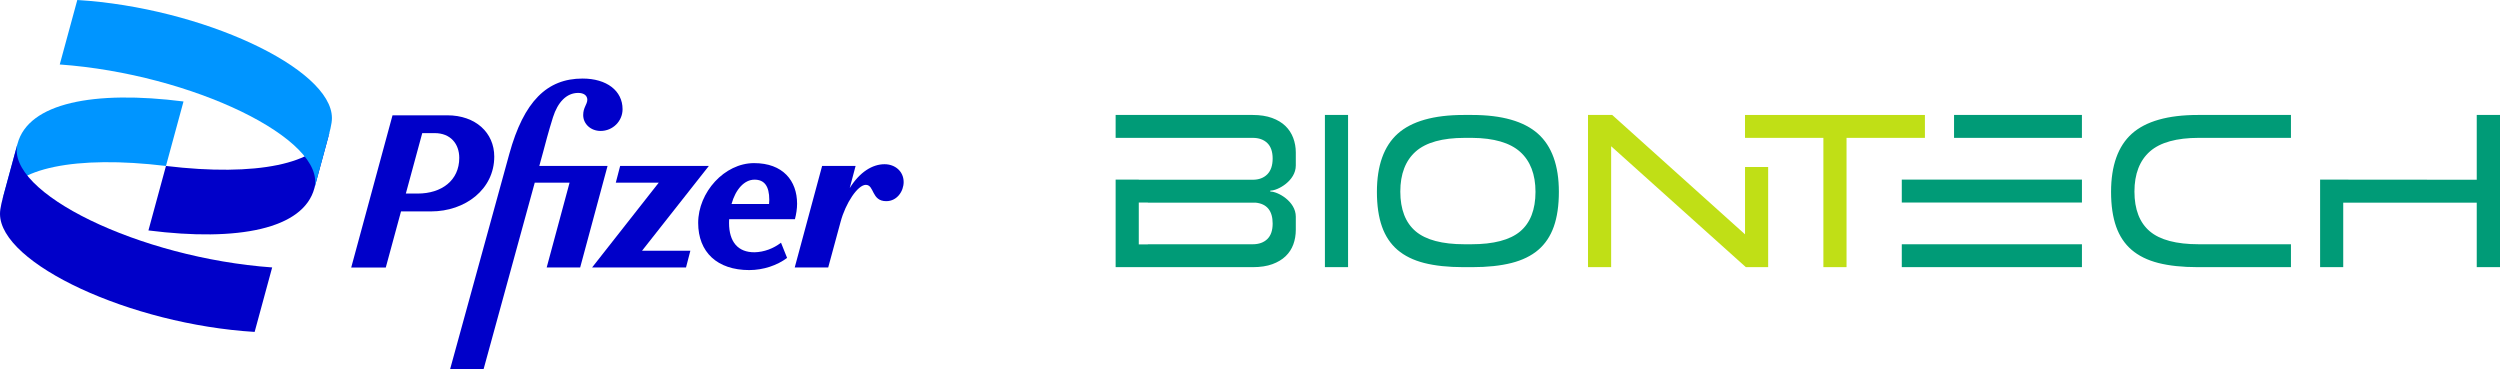 <svg id="Layer_1" xmlns="http://www.w3.org/2000/svg" xmlns:xlink="http://www.w3.org/1999/xlink" viewBox="0 0 1521.78 224.62" style="enable-background:new 0 0 1521.78 224.62;"><style>.st0{fill:#0000C9;}
.st1{fill:#0095FF;}
.st2{fill:#009B77;}
.st3{fill:#C0DF16;}</style><switch><g><g><g><path class="st0" d="M459.4 153.56c-10.19.13-15.62-6.35-15.62-17.87.0-.76.02-1.51.06-2.25h40.04c.79-3.04 1.32-6.35 1.32-9.4.0-14.03-8.6-24.75-26.2-24.75-18 0-34.01 17.73-34.01 36.39.0 17.87 11.65 28.72 31.1 28.72 8.6.0 17.07-2.91 23.03-7.41l-3.71-9.26C470.78 151.31 465.09 153.42 459.4 153.56zM459.27 109.36c5.96.0 9 3.84 9 12.31.0.8-.05 1.64-.14 2.51h-22.84C447.76 115.27 453.07 109.36 459.27 109.36z"/><path class="st0" d="M300.86 95.33c0-14.56-11.38-25.14-28.58-25.14h-33.35l-25.14 92.64h21.04l9.27-34.14h18.26C283.26 128.68 300.86 115.18 300.86 95.33zm-46.58 22.49h-7.24l9.99-36.79h7.58c9.58.0 14.95 6.48 14.95 15.09C279.56 109.88 268.76 117.82 254.28 117.82z"/><path class="st0" d="M328.28 101.02l2.36-8.6c1.19-4.5 3.18-12.17 5.96-21.04 2.91-9.13 8.2-14.82 15.35-14.82 3.44.0 5.56 1.59 5.56 4.23-.13 2.91-2.51 4.63-2.51 9.26.0 5.43 4.63 9.66 10.59 9.66 7.41.0 13.37-5.96 13.37-13.23.0-11.25-9.66-18.66-24.35-18.66-21.57.0-35.73 13.76-44.6 45.92l-36 130.88h20.38l31.11-113.41h21.2l-13.93 51.61h20.38l16.67-61.8H328.28z"/><polygon class="st0" points="431.48,101.02 377.49,101.02 374.84,111.21 400.97,111.21 360.41,162.82 417.58,162.82 420.23,152.63 390.81,152.63"/><path class="st0" d="M538.41 99.96c-7.3.0-15.08 4.72-21.17 14.52l3.57-13.47h-20.38l-16.67 61.8h20.38l7.54-27.79c3.04-11.38 10.45-22.5 15.35-22.5 5.29.0 3.31 9.93 12.44 9.93 6.62.0 10.59-6.09 10.59-11.65C550.05 104.33 544.89 99.96 538.41 99.96z"/></g><g><path class="st1" d="M1.46 121.46c6.64-19.05 44.43-27.08 99.56-20.44l10.68-39.25c-54.55-6.93-94.38.87-101.02 25.69L1.46 121.46z"/><path class="st0" d="M200.57 80.62c-6.64 19.05-44.42 27.04-99.54 20.4l-10.68 39.25c54.55 6.93 94.38-.87 101.02-25.69L200.57 80.62z"/><path class="st1" d="M36.37 39.25c80.53 5.77 162.79 45.6 155 75.33l7.22-26.55c2.31-8.37 3.46-12.7 3.46-16.16.0-30.31-79.37-67.25-155-71.87L36.37 39.25z"/><path class="st0" d="M165.67 162.79c-80.53-5.77-162.79-45.6-155-75.33l-7.22 26.55C1.15 122.38.0 126.71.0 130.17c0 30.31 79.37 67.25 155 71.87l10.67-39.25z"/></g></g><g><path class="st2" d="M806.49 162.61h14.09V69.98h-14.09v92.63zm89.63-92.63h-5.2c-18.15.0-31.64 3.83-40.09 11.38-8.42 7.53-12.69 19.44-12.69 35.41.0 8.28 1.04 15.41 3.1 21.21 2.03 5.74 5.21 10.49 9.42 14.11 4.23 3.63 9.69 6.32 16.24 7.99 6.61 1.69 14.64 2.54 23.86 2.54h5.51c9.11.0 17.12-.85 23.79-2.54 6.6-1.67 12.09-4.36 16.32-7.99 4.21-3.62 7.39-8.37 9.42-14.11 2.06-5.8 3.1-12.94 3.1-21.21.0-15.97-4.29-27.88-12.77-35.41C927.63 73.81 914.17 69.98 896.12 69.98zm29.17 70.93c-6.18 5.16-16.15 7.77-29.64 7.77h-4.25c-13.5.0-23.47-2.64-29.64-7.85-6.22-5.24-9.38-13.39-9.38-24.22.0-10.71 3.18-18.93 9.44-24.44 6.23-5.48 16.24-8.25 29.74-8.25h4.57c13.18.11 23 2.96 29.18 8.49 6.21 5.56 9.36 13.75 9.36 24.36C934.67 127.6 931.51 135.72 925.29 140.91zm582.33-70.93v39.43l-95.35-.08v53.29h14.08v-39.27h81.27v39.27h14.16V69.98H1507.62zM1189.45 83.92h77.84V69.98h-77.84V83.92zm108.27-2.56c-8.42 7.53-12.69 19.44-12.69 35.41.0 8.27 1.04 15.41 3.1 21.21 2.03 5.74 5.2 10.49 9.42 14.11 4.23 3.63 9.69 6.32 16.24 7.99 6.62 1.69 14.65 2.54 23.86 2.54h56.88v-13.94h-56.25c-13.5.0-23.47-2.64-29.64-7.85-6.22-5.24-9.38-13.39-9.38-24.22.0-10.71 3.18-18.93 9.44-24.44 6.23-5.48 16.24-8.25 29.74-8.25h56.09V69.98h-56.72C1319.66 69.98 1306.17 73.81 1297.72 81.36zm-140.08 41.91h109.66v-13.94h-109.66v13.94zm0 39.34h109.66v-13.94h-109.66v13.94zM782.42 76.66c-2.11-2.03-4.83-3.67-8.1-4.86-3.3-1.2-7.24-1.82-11.73-1.82H679.1v13.94h83.49c3.69.0 6.66 1.06 8.82 3.14 2.17 2.09 3.27 5.27 3.27 9.45.0 4.17-1.09 7.4-3.25 9.59-2.17 2.19-5.14 3.31-8.84 3.31h-69.4v-.08H679.1v53.29h14.09v0h69.4c4.6.0 8.6-.61 11.89-1.81 3.28-1.2 6.01-2.84 8.11-4.87 2.1-2.02 3.66-4.43 4.66-7.14 1.01-2.75 1.52-5.77 1.52-8.96v-7.95c0-9.37-11.02-15.27-15.28-15.27-.17.0-.31-.14-.31-.31s.14-.31.31-.31c4.26.0 15.28-5.9 15.28-15.27v-7.95c0-3.1-.54-6.09-1.59-8.88C786.12 81.12 784.52 78.69 782.42 76.66zM774.68 136.09c0 4.18-1.1 7.36-3.27 9.45-2.16 2.08-5.13 3.14-8.82 3.14h-63.87v.08h-5.53v-25.49h5.53v.08h65.53C771.17 124.02 774.68 128.31 774.68 136.09z"/><g><polygon class="st3" points="1062.21,83.92 1109.92,83.92 1109.92,162.61 1124.01,162.61 1124.01,83.92 1171.72,83.92 1171.72,69.98 1062.21,69.98"/><polygon class="st3" points="1062.22,142.65 981.37,69.98 966.64,69.98 966.64,162.61 980.72,162.61 980.72,89.02 1062.71,162.61 1076.3,162.61 1076.3,101.65 1062.22,101.65"/></g></g></g></switch></svg>
